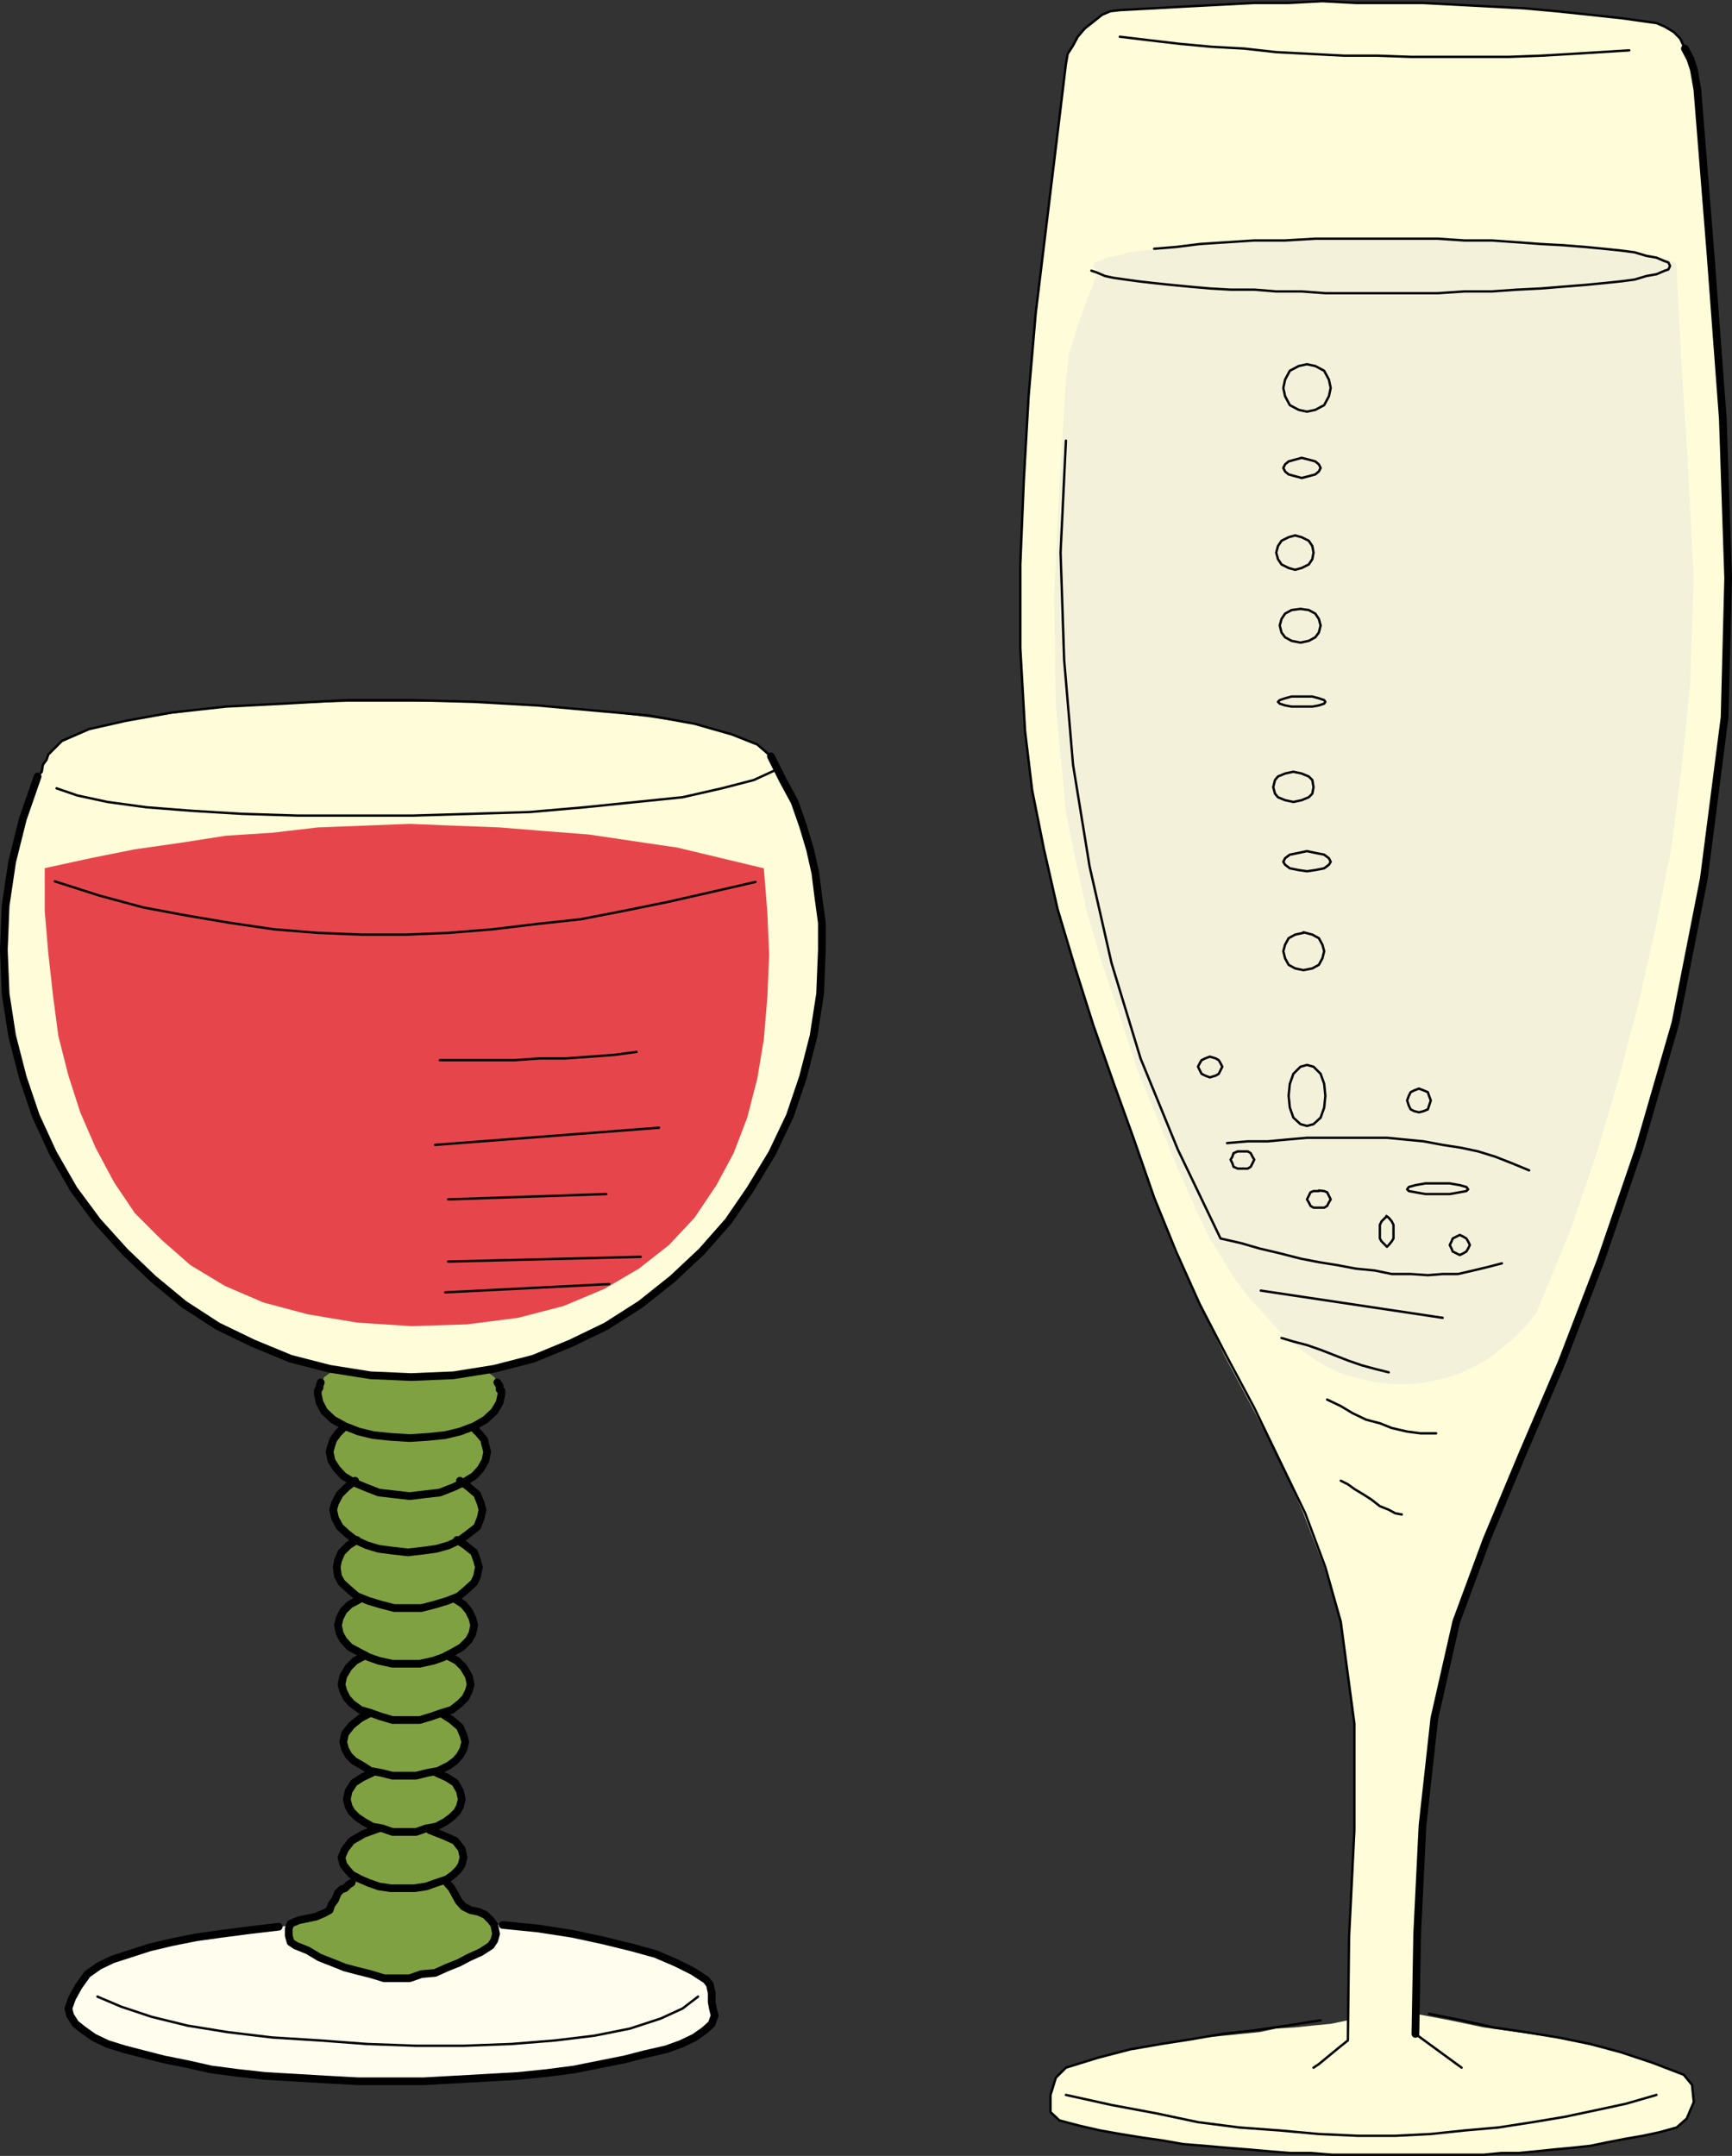<?xml version="1.0" encoding="UTF-8" standalone="no"?>
<svg
   version="1.0"
   width="125.025mm"
   height="155.626mm"
   id="svg56"
   sodipodi:docname="Wine &amp; Champagne.wmf"
   xmlns:inkscape="http://www.inkscape.org/namespaces/inkscape"
   xmlns:sodipodi="http://sodipodi.sourceforge.net/DTD/sodipodi-0.dtd"
   xmlns="http://www.w3.org/2000/svg"
   xmlns:svg="http://www.w3.org/2000/svg">
  <rect width="100%" height="100%" fill="#333333" stroke="none"/>
  <sodipodi:namedview
     id="namedview56"
     pagecolor="#ffffff"
     bordercolor="#000000"
     borderopacity="0.25"
     inkscape:showpageshadow="2"
     inkscape:pageopacity="0.0"
     inkscape:pagecheckerboard="0"
     inkscape:deskcolor="#d1d1d1"
     inkscape:document-units="mm" />
  <defs
     id="defs1">
    <pattern
       id="WMFhbasepattern"
       patternUnits="userSpaceOnUse"
       width="6"
       height="6"
       x="0"
       y="0" />
  </defs>
  <path
     style="fill:#fffdd9;fill-opacity:1;fill-rule:evenodd;stroke:none"
     d="m 367.734,551.187 -4.687,0.97 -5.01,0.485 -4.687,0.485 -5.171,0.323 -4.525,0.97 -5.01,0.485 -4.687,0.485 -5.171,0.485 -4.687,0.808 -5.01,0.485 -4.687,0.97 -4.525,0.97 -5.171,0.808 -4.525,1.454 -4.687,1.454 -4.687,1.293 -2.747,2.747 -1.454,4.686 v 4.686 l 2.424,2.262 5.495,1.454 5.656,1.293 5.495,0.97 5.979,0.97 5.656,0.808 5.495,0.97 5.979,0.485 5.495,0.485 6.141,0.485 5.495,0.485 5.979,0.485 h 5.656 l 5.979,0.485 h 5.495 5.979 5.656 4.687 5.01 4.687 5.01 4.687 l 5.01,-0.485 h 4.687 l 5.01,-0.485 4.687,-0.485 5.171,-0.485 4.525,-0.485 4.687,-0.97 5.01,-0.97 4.687,-0.808 4.525,-0.97 4.687,-1.293 2.747,-2.424 1.939,-4.525 -0.485,-4.686 -2.262,-2.747 -8.888,-3.232 -8.727,-2.909 -9.212,-2.262 -8.727,-1.778 -9.858,-1.454 -9.212,-1.293 -9.212,-1.939 -9.373,-1.778 0.485,-26.501 1.454,-27.632 3.232,-27.309 5.979,-25.531 8.242,-22.3 9.858,-23.592 10.666,-24.885 10.989,-27.794 10.666,-30.702 9.373,-34.096 7.757,-39.428 5.656,-43.953 0.97,-37.974 -1.454,-43.468 L 466.637,68.838 463.081,24.4 462.112,18.906 460.172,13.251 456.617,8.726 451.931,6.302 442.719,5.009 433.831,4.04 424.619,3.07 415.731,2.262 406.519,1.778 397.308,1.293 388.096,0.808 h -9.212 -8.888 l -9.212,-0.485 -9.212,0.485 h -9.373 l -9.212,0.485 -9.373,0.485 -8.727,0.485 -9.212,0.485 -2.747,0.323 -2.262,0.97 -2.424,1.939 -2.262,1.778 -1.939,2.262 -1.293,2.424 -1.454,2.262 -0.485,2.747 -2.747,22.784 -2.747,22.623 -2.747,22.623 -1.939,22.623 -1.293,22.784 -0.97,23.108 v 22.784 l 1.293,22.623 1.939,16.159 3.232,16.159 3.717,16.321 4.687,15.674 5.01,15.836 5.495,15.674 5.656,15.674 5.495,15.836 5.656,14.705 6.787,14.382 6.949,14.382 7.434,13.897 7.434,14.382 6.464,14.382 5.656,14.705 4.525,14.866 3.717,26.824 v 27.309 l -1.454,27.309 z"
     id="path1" />
  <path
     style="fill:#f3f1da;fill-opacity:1;fill-rule:evenodd;stroke:none"
     d="m 457.425,73.039 1.454,28.117 1.778,28.278 1.454,28.763 -0.97,28.278 -2.262,22.138 -2.747,21.815 -4.202,21.653 -4.687,20.845 -5.495,21.007 -5.979,20.199 -6.949,20.522 -7.919,19.391 -1.778,4.201 -2.909,3.555 -3.232,3.393 -3.232,2.585 -3.717,2.909 -4.04,2.262 -4.202,1.939 -4.202,1.293 -4.687,0.97 -4.04,0.485 h -4.687 l -4.687,-0.485 -4.525,-0.97 -4.687,-1.293 -4.202,-1.939 -3.717,-2.262 -5.01,-3.717 -4.687,-4.201 -4.04,-4.525 -4.202,-4.686 -3.879,-5.171 -3.071,-5.009 -3.394,-5.494 -2.747,-5.656 -5.979,-13.412 -5.495,-13.412 -5.656,-13.897 -4.525,-13.897 -4.687,-13.897 -4.202,-13.897 -3.071,-13.897 -2.909,-14.382 -2.747,-29.086 -0.485,-29.571 1.454,-29.733 1.778,-29.571 0.97,-7.433 2.262,-7.433 2.747,-7.433 2.909,-7.433 -0.485,-0.323 -0.485,-0.485 h -0.485 v -0.485 l 0.485,-0.97 0.97,-0.323 2.262,-0.97 2.747,-0.485 3.232,-0.97 3.717,-0.485 4.687,-0.485 5.01,-0.485 5.979,-0.485 6.141,-0.323 6.464,-0.485 6.949,-0.485 h 7.434 l 7.272,-0.485 h 7.919 8.403 8.242 7.919 l 7.434,0.485 h 7.272 l 6.949,0.485 6.464,0.485 6.141,0.323 5.979,0.485 5.171,0.485 4.525,0.485 3.717,0.485 3.232,0.97 2.747,0.485 2.424,0.97 0.97,0.323 0.323,0.97 z"
     id="path2" />
  <path
     style="fill:#fffdee;fill-opacity:1;fill-rule:evenodd;stroke:none"
     d="m 108.033,524.363 h 7.757 l 7.434,0.485 h 6.949 l 7.111,0.323 6.949,0.97 5.979,0.485 5.979,0.97 5.979,0.97 5.01,1.293 5.171,0.97 4.202,1.293 4.202,1.616 3.717,1.293 3.232,1.778 2.747,1.454 2.262,1.939 0.97,1.778 0.485,2.262 v 2.424 l 0.323,1.293 v 1.939 l -0.323,2.262 -1.939,1.778 -2.747,1.939 -3.717,1.778 -4.525,1.454 -5.171,1.293 -5.979,1.454 -6.626,1.293 -6.787,1.454 -7.434,0.97 -7.919,0.808 -8.403,0.485 -8.727,0.485 -8.727,0.485 h -8.888 -8.727 l -8.888,-0.485 -8.242,-0.485 -8.404,-0.485 -7.272,-0.808 -7.434,-0.97 -6.464,-1.454 -6.464,-1.293 -5.656,-1.454 -5.01,-1.293 -4.687,-1.454 -3.717,-1.778 -2.747,-1.939 -2.262,-1.778 -1.454,-2.262 -0.485,-1.939 0.97,-2.747 1.778,-3.232 2.424,-3.393 3.232,-2.262 2.747,-1.293 3.232,-0.97 3.232,-1.454 4.04,-1.293 4.363,-0.97 4.525,-0.97 4.687,-0.808 5.171,-0.97 5.495,-0.97 5.495,-0.485 5.979,-0.485 5.979,-0.485 5.979,-0.323 6.626,-0.485 h 6.464 z"
     id="path3" />
  <path
     style="fill:#80a141;fill-opacity:1;fill-rule:evenodd;stroke:none"
     d="m 128.719,389.111 1.939,1.939 1.454,1.293 0.323,1.939 0.485,1.778 -0.485,2.424 -1.293,2.262 -1.778,1.939 -2.909,1.778 2.424,1.293 1.293,1.939 0.97,2.424 0.485,1.778 -0.485,2.262 -1.293,2.424 -1.939,1.778 -2.747,1.778 2.262,1.454 1.939,1.939 0.808,2.262 0.485,1.778 -0.485,2.424 -1.293,2.262 -2.424,1.778 -2.747,1.939 2.262,1.293 1.939,1.939 0.97,2.262 0.485,1.939 -0.485,2.585 -1.454,1.939 -2.262,2.424 -3.232,1.293 2.747,1.454 1.778,1.778 1.454,2.424 0.485,2.262 -0.485,2.262 -1.939,2.424 -2.747,1.778 -3.232,1.293 2.909,1.454 2.262,1.939 1.293,2.262 0.485,2.262 -0.485,2.262 -1.778,2.424 -2.747,1.778 -3.232,1.454 2.747,1.293 2.262,1.939 1.778,2.262 0.485,2.262 -0.808,2.909 -1.939,1.939 -3.232,1.778 -3.717,1.293 4.202,1.454 3.232,1.939 1.778,1.778 0.97,2.747 -0.485,1.939 -0.808,1.293 -1.939,1.454 -2.262,1.293 1.454,1.454 1.293,2.262 1.454,1.939 1.293,1.778 1.939,0.97 2.262,0.808 1.778,0.485 1.454,1.454 0.97,1.293 0.485,2.424 -0.485,1.778 -0.97,1.454 -2.747,1.778 -3.232,1.454 -2.747,1.454 -3.232,1.293 -3.232,1.454 -3.717,0.323 -3.232,1.131 h -3.232 -3.717 l -3.717,-1.131 -3.232,-0.808 -3.717,-0.97 -3.232,-1.293 -3.717,-1.454 -3.232,-1.939 -3.232,-1.293 -1.454,-1.454 -0.485,-1.778 v -1.454 l 0.485,-1.293 1.939,-0.97 2.747,-0.485 2.262,-0.485 2.262,-0.97 1.454,-1.293 0.97,-1.454 0.485,-1.293 0.808,-1.454 1.454,-0.97 1.454,-0.808 1.778,-0.97 1.939,-0.97 -2.262,-1.293 -1.939,-1.454 -0.97,-1.293 -0.485,-1.939 0.97,-2.747 2.424,-1.778 3.071,-1.939 4.202,-1.454 -3.717,-1.293 -2.747,-1.778 -2.262,-2.424 -0.485,-2.424 0.485,-2.262 1.778,-2.262 2.424,-1.939 3.232,-1.293 -3.717,-1.454 -2.909,-1.778 -1.778,-2.424 -0.485,-2.262 0.485,-2.262 1.778,-2.262 2.424,-1.939 2.747,-1.454 -3.232,-1.293 -2.747,-1.778 -1.454,-2.424 -0.485,-2.262 0.485,-2.262 1.454,-2.424 1.778,-1.778 2.747,-1.454 -3.071,-1.293 -2.424,-2.424 -1.454,-1.939 -0.485,-2.585 0.485,-1.939 1.454,-2.262 1.778,-1.939 2.424,-1.293 -2.909,-1.939 -1.778,-1.778 -1.454,-2.262 -0.323,-2.424 0.323,-1.778 0.97,-2.262 1.939,-1.939 2.262,-1.454 -2.747,-1.778 -1.939,-1.778 -1.293,-2.424 -0.485,-2.262 0.485,-1.778 0.808,-2.424 1.939,-1.939 2.424,-1.293 -2.909,-1.778 -1.778,-1.939 -1.454,-2.262 -0.485,-2.424 0.485,-1.778 0.97,-1.939 0.808,-1.778 1.939,-1.454 -3.232,-1.778 -2.424,-1.778 -1.293,-2.424 -0.485,-2.747 0.485,-2.262 1.293,-2.424 2.424,-1.778 3.232,-1.778 3.717,-1.454 4.04,-1.454 4.687,-0.485 5.171,-0.485 5.01,0.485 4.687,0.485 4.04,1.454 3.879,1.454 3.071,1.778 2.424,1.778 1.454,2.424 0.485,2.262 -0.485,2.747 -1.454,2.424 -2.747,1.778 -3.232,1.778 v 0 z"
     id="path4" />
  <path
     style="fill:#fffdd9;fill-opacity:1;fill-rule:evenodd;stroke:none"
     d="m 210.33,206.352 3.232,6.464 3.232,5.979 2.262,6.464 1.939,6.464 1.454,6.464 0.808,6.464 0.97,7.11 v 7.433 l -0.485,11.958 -1.778,11.473 -2.909,11.311 -3.555,10.503 -4.848,10.18 -5.979,9.857 -5.979,8.726 -7.272,8.241 -7.919,7.433 -8.727,6.948 -9.373,5.979 -9.696,4.686 -10.181,4.201 -10.666,2.747 -11.151,1.778 -11.474,0.485 -11.151,-0.485 -11.151,-1.778 -10.666,-2.747 -10.181,-4.201 -9.696,-4.686 -9.212,-5.979 -8.404,-6.948 -7.757,-7.433 -7.434,-8.241 L 20.12,324.475 14.464,314.618 9.777,304.438 6.222,293.934 3.313,282.623 1.535,271.15 1.05,259.192 l 0.97,-13.897 2.262,-13.574 3.717,-13.412 5.171,-12.443 3.717,-3.717 7.434,-3.232 10.02,-2.262 12.605,-1.939 14.706,-1.939 15.837,-0.808 17.13,-0.485 h 17.615 17.13 l 17.13,0.97 16.161,1.454 14.383,1.778 12.444,1.778 10.181,2.909 6.949,2.747 z"
     id="path5" />
  <path
     style="fill:#e6464b;fill-opacity:1;fill-rule:evenodd;stroke:none"
     d="m 12.04,236.893 12.605,-2.747 12.12,-2.424 12.444,-1.778 12.444,-1.939 12.605,-0.808 12.444,-1.454 12.605,-0.485 12.444,-0.485 11.959,0.485 12.605,0.485 11.959,0.97 12.444,0.97 11.959,1.778 12.12,1.778 12.12,2.909 11.474,2.747 0.97,12.119 0.485,11.473 -0.485,11.473 -0.97,11.635 -1.778,10.665 -2.747,10.665 -3.717,9.695 -4.687,8.726 -5.979,8.888 -6.949,7.433 -8.242,6.464 -9.373,5.494 -11.151,4.686 -12.444,3.232 -13.898,1.778 -15.191,0.485 -14.868,-0.97 -13.413,-2.262 -12.12,-3.232 -10.504,-4.525 -9.373,-5.656 -7.919,-6.948 -7.272,-7.272 -5.656,-8.403 -5.01,-9.372 -4.202,-9.695 -3.232,-10.019 -2.747,-10.827 -1.454,-10.988 -1.293,-11.635 -0.97,-11.473 v -11.635 0 z"
     id="path6" />
  <path
     style="fill:none;stroke:#000000;stroke-width:2.101px;stroke-linecap:round;stroke-linejoin:round;stroke-miterlimit:4;stroke-dasharray:none;stroke-opacity:1"
     d="m 210.33,206.352 3.232,6.464 3.232,5.979 2.262,6.464 1.939,6.464 1.454,6.464 0.808,6.464 0.97,7.11 v 7.433 l -0.485,11.958 -1.778,11.473 -2.909,11.311 -3.555,10.503 -4.848,10.18 -5.979,9.857 -5.979,8.726 -7.272,8.241 -7.919,7.433 -8.727,6.948 -9.373,5.979 -9.696,4.686 -10.181,4.201 -10.666,2.747 -11.151,1.778 -11.474,0.485 -11.151,-0.485 -11.151,-1.778 -10.666,-2.747 -10.181,-4.201 -9.696,-4.686 -9.212,-5.979 -8.404,-6.948 -7.757,-7.433 -7.434,-8.241 L 20.12,324.475 14.464,314.618 9.777,304.438 6.222,293.934 3.313,282.623 1.535,271.15 1.05,259.192 1.535,247.073 3.313,235.115 6.222,223.481 10.262,211.846"
     id="path7" />
  <path
     style="fill:none;stroke:#000000;stroke-width:0.646px;stroke-linecap:round;stroke-linejoin:round;stroke-miterlimit:4;stroke-dasharray:none;stroke-opacity:1"
     d="m 10.262,211.846 1.131,-1.293 0.323,-1.939 0.97,-1.293 0.485,-1.454 3.717,-3.717 7.434,-3.232 10.02,-2.262 12.605,-2.262 14.706,-1.616 15.837,-0.808 17.13,-0.97 h 17.615 l 17.13,0.485 17.13,0.97 16.161,1.454 14.383,1.293 12.444,2.262 10.181,2.909 6.949,2.747 3.717,3.232"
     id="path8" />
  <path
     style="fill:none;stroke:#000000;stroke-width:0.646px;stroke-linecap:round;stroke-linejoin:round;stroke-miterlimit:4;stroke-dasharray:none;stroke-opacity:1"
     d="m 15.433,215.078 5.656,1.939 8.242,1.778 10.666,1.454 12.444,0.97 13.413,0.808 15.353,0.485 h 15.353 16.161 l 16.161,-0.485 15.676,-0.485 14.868,-1.293 14.221,-1.454 12.605,-1.293 10.666,-2.424 8.727,-2.262 5.979,-2.747"
     id="path9" />
  <path
     style="fill:none;stroke:#000000;stroke-width:2.101px;stroke-linecap:round;stroke-linejoin:round;stroke-miterlimit:4;stroke-dasharray:none;stroke-opacity:1"
     d="m 135.668,377.154 0.646,0.97 v 0.97 l 0.485,0.323 v 0.97 l -0.485,2.262 -1.454,2.424 -2.424,2.262 -3.071,1.778 -3.879,1.454 -4.04,0.97 -4.687,0.485 -5.01,0.323 -5.171,-0.323 -4.687,-0.485 -4.04,-0.97 -3.717,-1.454 -3.232,-1.778 -2.424,-2.262 -1.293,-2.424 -0.485,-2.262 v -0.97 l 0.485,-0.808 v -0.485 l 0.323,-0.97"
     id="path10" />
  <path
     style="fill:none;stroke:#000000;stroke-width:2.101px;stroke-linecap:round;stroke-linejoin:round;stroke-miterlimit:4;stroke-dasharray:none;stroke-opacity:1"
     d="m 129.204,389.596 1.454,1.454 1.454,1.778 0.323,1.454 0.485,1.778 -0.485,2.424 -1.293,2.262 -1.778,1.939 -2.909,1.778 -2.747,1.293 -3.717,1.454 -4.202,0.485 -4.04,0.485 -4.202,-0.485 -4.202,-0.485 -3.717,-1.454 -3.071,-1.293 -2.909,-1.778 -1.778,-1.939 -1.454,-2.262 -0.485,-2.424 0.485,-1.778 0.485,-1.454 1.293,-1.778 1.454,-1.454"
     id="path11" />
  <path
     style="fill:none;stroke:#000000;stroke-width:2.101px;stroke-linecap:round;stroke-linejoin:round;stroke-miterlimit:4;stroke-dasharray:none;stroke-opacity:1"
     d="m 125.487,403.978 2.424,1.778 2.262,1.939 0.97,2.424 0.485,1.778 -0.485,2.262 -0.97,2.424 -2.262,1.778 -2.424,1.778 -3.071,1.454 -3.394,0.97 -3.555,0.485 -4.202,0.485 -4.202,-0.485 -3.717,-0.485 -3.232,-0.97 -3.232,-1.454 -2.262,-1.778 -1.939,-1.778 -1.293,-2.424 -0.485,-2.262 0.485,-1.778 1.293,-2.424 1.939,-1.939 2.262,-1.778"
     id="path12" />
  <path
     style="fill:none;stroke:#000000;stroke-width:2.101px;stroke-linecap:round;stroke-linejoin:round;stroke-miterlimit:4;stroke-dasharray:none;stroke-opacity:1"
     d="m 124.679,420.137 2.262,1.454 2.424,1.939 0.808,2.262 0.485,1.778 -0.485,2.424 -0.808,1.778 -1.939,1.778 -2.262,1.939 -3.232,1.293 -3.232,0.97 -3.717,0.97 h -3.717 -3.717 l -3.717,-0.97 -3.232,-0.97 -3.232,-1.293 -2.262,-1.939 -1.939,-1.778 -0.97,-1.778 -0.323,-2.424 0.323,-1.778 0.97,-2.262 1.939,-1.939 2.262,-1.454"
     id="path13" />
  <path
     style="fill:none;stroke:#000000;stroke-width:2.101px;stroke-linecap:round;stroke-linejoin:round;stroke-miterlimit:4;stroke-dasharray:none;stroke-opacity:1"
     d="m 124.194,436.296 2.262,1.454 1.454,1.778 0.97,1.939 0.485,1.939 -0.485,2.262 -0.97,1.778 -1.939,1.939 -2.262,1.293 -2.747,1.454 -2.747,0.97 -3.717,0.808 h -3.717 -3.717 l -3.717,-0.808 -2.747,-0.97 -2.747,-1.454 -2.424,-1.293 -1.778,-1.939 -0.97,-1.778 -0.485,-2.262 0.485,-1.939 0.97,-1.939 1.778,-1.778 2.424,-1.293"
     id="path14" />
  <path
     style="fill:none;stroke:#000000;stroke-width:2.101px;stroke-linecap:round;stroke-linejoin:round;stroke-miterlimit:4;stroke-dasharray:none;stroke-opacity:1"
     d="m 121.932,451.647 2.747,1.454 1.778,1.778 1.454,2.424 0.485,2.262 -0.485,1.778 -0.97,1.939 -1.454,1.454 -2.262,1.778 -2.747,0.808 -2.747,0.97 -3.232,0.97 h -3.717 -3.717 l -3.232,-0.97 -2.747,-0.97 -2.747,-0.808 -2.424,-1.778 -1.293,-1.454 -0.97,-1.939 -0.485,-1.778 0.485,-2.262 1.454,-2.424 1.778,-1.778 2.747,-1.454"
     id="path15" />
  <path
     style="fill:none;stroke:#000000;stroke-width:2.101px;stroke-linecap:round;stroke-linejoin:round;stroke-miterlimit:4;stroke-dasharray:none;stroke-opacity:1"
     d="m 120.962,467.806 2.262,1.454 2.262,1.939 0.97,2.262 0.485,1.778 -0.485,1.939 -0.97,1.778 -1.293,1.454 -1.778,1.293 -2.909,1.454 -2.747,0.485 -3.232,0.808 h -3.232 -3.232 l -3.232,-0.808 -2.747,-0.485 -2.262,-1.454 -2.262,-1.293 -1.454,-1.454 -0.97,-1.778 -0.485,-1.939 0.485,-2.262 1.778,-2.262 2.424,-1.939 2.747,-1.454"
     id="path16" />
  <path
     style="fill:none;stroke:#000000;stroke-width:2.101px;stroke-linecap:round;stroke-linejoin:round;stroke-miterlimit:4;stroke-dasharray:none;stroke-opacity:1"
     d="m 119.023,483.642 2.909,1.293 2.262,1.454 1.293,2.262 0.485,2.262 -0.485,1.939 -0.808,1.454 -1.454,1.454 -1.778,1.293 -2.424,1.293 -2.747,0.485 -2.747,0.97 h -3.232 -3.232 l -2.747,-0.97 -2.747,-0.485 -2.262,-1.293 -1.939,-1.293 -1.454,-1.454 -0.808,-1.454 -0.485,-1.939 0.485,-2.262 1.454,-2.262 2.262,-1.454 2.747,-1.293"
     id="path17" />
  <path
     style="fill:none;stroke:#000000;stroke-width:2.101px;stroke-linecap:round;stroke-linejoin:round;stroke-miterlimit:4;stroke-dasharray:none;stroke-opacity:1"
     d="m 117.245,499.317 3.717,1.454 3.232,1.454 1.778,2.262 0.485,2.262 -0.485,1.939 -0.808,1.293 -1.454,1.454 -1.778,1.293 -2.909,0.97 -2.747,0.97 -3.232,0.485 h -3.232 -3.232 l -3.232,-0.485 -2.747,-0.97 -2.262,-0.97 -2.424,-1.293 -1.293,-1.454 -0.97,-1.293 -0.485,-1.939 0.97,-2.262 1.778,-2.262 3.394,-1.939 4.04,-1.454"
     id="path18" />
  <path
     style="fill:none;stroke:#000000;stroke-width:2.101px;stroke-linecap:round;stroke-linejoin:round;stroke-miterlimit:4;stroke-dasharray:none;stroke-opacity:1"
     d="m 137.123,525.171 9.696,0.97 9.373,1.454 8.242,1.778 7.919,1.939 6.464,1.778 5.656,2.424 4.525,2.262 3.717,2.424 0.97,1.293 0.485,2.262 v 2.424 l 0.323,1.778 0.485,1.939 -0.808,2.262 -1.939,1.778 -2.747,1.939 -3.717,1.778 -4.04,1.454 -5.656,1.293 -5.656,1.454 -6.464,1.293 -7.272,1.454 -7.434,0.97 -7.919,0.808 -8.403,0.485 -8.727,0.485 -8.727,0.485 h -8.888 -8.727 l -8.888,-0.485 -8.242,-0.485 -8.404,-0.485 -7.272,-0.808 -7.434,-0.97 -6.464,-1.454 -6.464,-1.293 -5.656,-1.454 -5.01,-1.293 -4.687,-1.454 -3.717,-1.778 -2.747,-1.939 -2.262,-1.778 -1.454,-2.262 -0.485,-1.939 0.97,-2.747 1.778,-3.232 2.424,-3.393 3.232,-2.262 3.717,-1.778 4.525,-1.454 5.495,-1.778 6.141,-1.454 6.464,-1.293 6.949,-0.97 7.434,-0.97 8.242,-0.97"
     id="path19" />
  <path
     style="fill:none;stroke:#000000;stroke-width:2.101px;stroke-linecap:round;stroke-linejoin:round;stroke-miterlimit:4;stroke-dasharray:none;stroke-opacity:1"
     d="m 95.913,513.698 -0.808,0.485 -0.97,0.97 -0.97,0.323 -0.97,0.97 -0.808,1.939 -0.97,1.293 -0.485,1.454 -1.454,0.808 -2.262,0.97 -2.262,0.485 -2.424,0.485 -2.262,0.97 -0.485,1.293 v 1.939 l 0.485,1.778 1.454,0.97 3.232,1.293 3.232,1.939 3.717,1.454 3.232,1.293 3.717,0.97 3.232,0.808 3.717,1.131 h 3.717 3.232 l 3.232,-1.131 3.717,-0.323 3.232,-1.454 3.232,-1.293 2.747,-1.454 3.232,-1.454 2.747,-1.778 0.97,-1.454 0.485,-1.778 -0.485,-2.424 -0.97,-1.293 -1.454,-1.454 -1.778,-0.808 -2.262,-0.485 -1.939,-0.97 -1.293,-1.454 -0.97,-1.778 -0.97,-1.778 -1.293,-1.454"
     id="path20" />
  <path
     style="fill:none;stroke:#000000;stroke-width:0.646px;stroke-linecap:round;stroke-linejoin:round;stroke-miterlimit:4;stroke-dasharray:none;stroke-opacity:1"
     d="m 26.584,544.724 6.464,2.747 8.242,2.747 9.858,2.424 10.989,1.778 12.12,1.454 12.928,0.808 12.928,0.97 13.413,0.485 h 12.928 l 13.09,-0.485 11.959,-0.97 10.666,-1.293 9.696,-1.939 8.403,-2.747 5.979,-2.747 4.202,-3.232"
     id="path21" />
  <path
     style="fill:none;stroke:#000000;stroke-width:0.646px;stroke-linecap:round;stroke-linejoin:round;stroke-miterlimit:4;stroke-dasharray:none;stroke-opacity:1"
     d="m 14.949,240.448 12.12,3.878 11.959,3.232 12.12,2.262 11.474,1.939 12.12,1.778 11.959,0.97 12.12,0.485 h 11.959 l 11.636,-0.485 11.959,-0.97 12.12,-1.454 11.959,-1.293 11.636,-2.262 11.959,-2.424 12.12,-2.747 11.959,-2.747"
     id="path22" />
  <path
     style="fill:none;stroke:#000000;stroke-width:0.646px;stroke-linecap:round;stroke-linejoin:round;stroke-miterlimit:4;stroke-dasharray:none;stroke-opacity:1"
     d="m 119.992,289.248 h 6.464 6.949 6.949 l 6.949,-0.485 h 6.949 l 6.949,-0.485 6.464,-0.485 5.979,-0.808"
     id="path23" />
  <path
     style="fill:none;stroke:#000000;stroke-width:0.646px;stroke-linecap:round;stroke-linejoin:round;stroke-miterlimit:4;stroke-dasharray:none;stroke-opacity:1"
     d="m 118.699,312.356 61.087,-4.686"
     id="path24" />
  <path
     style="fill:none;stroke:#000000;stroke-width:0.646px;stroke-linecap:round;stroke-linejoin:round;stroke-miterlimit:4;stroke-dasharray:none;stroke-opacity:1"
     d="m 122.255,327.222 43.149,-1.454"
     id="path25" />
  <path
     style="fill:none;stroke:#000000;stroke-width:0.646px;stroke-linecap:round;stroke-linejoin:round;stroke-miterlimit:4;stroke-dasharray:none;stroke-opacity:1"
     d="m 122.255,344.189 52.522,-1.293"
     id="path26" />
  <path
     style="fill:none;stroke:#000000;stroke-width:0.646px;stroke-linecap:round;stroke-linejoin:round;stroke-miterlimit:4;stroke-dasharray:none;stroke-opacity:1"
     d="m 121.447,352.592 44.765,-2.262"
     id="path27" />
  <path
     style="fill:none;stroke:#000000;stroke-width:0.646px;stroke-linecap:round;stroke-linejoin:round;stroke-miterlimit:4;stroke-dasharray:none;stroke-opacity:1"
     d="m 386.157,554.904 12.605,9.211"
     id="path28" />
  <path
     style="fill:none;stroke:#000000;stroke-width:2.101px;stroke-linecap:round;stroke-linejoin:round;stroke-miterlimit:4;stroke-dasharray:none;stroke-opacity:1"
     d="m 459.688,13.251 1.454,2.747 0.97,2.909 0.485,2.747 0.485,2.747 3.555,44.438 3.394,45.407 1.454,43.468 -0.97,37.974 -5.656,43.953 -7.757,39.428 -9.858,34.096 -10.504,30.702 -10.666,27.794 -10.666,24.885 -9.858,23.592 -8.242,22.3 -5.979,26.339 -3.232,29.248 -1.454,29.571 -0.485,27.309"
     id="path29" />
  <path
     style="fill:none;stroke:#000000;stroke-width:0.646px;stroke-linecap:round;stroke-linejoin:round;stroke-miterlimit:4;stroke-dasharray:none;stroke-opacity:1"
     d="m 358.361,564.115 1.454,-0.97 2.747,-2.262 2.747,-2.262 2.424,-1.939 0.323,-28.117 1.454,-29.248 v -29.086 l -3.717,-27.794 -4.202,-14.866 -5.495,-14.705 -6.949,-14.382 -6.949,-14.382 -7.434,-13.897 -7.434,-14.382 -6.464,-14.382 -5.979,-14.705 -5.495,-15.836 -5.656,-15.674 -5.495,-15.674 -5.01,-15.836 -4.687,-15.674 -3.717,-16.321 -3.232,-16.159 -1.939,-16.159 -1.293,-22.623 v -22.784 l 0.97,-23.108 1.293,-22.784 1.939,-22.623 2.747,-22.623 2.747,-22.623 2.747,-22.784 0.485,-2.747 1.454,-2.262 1.293,-2.424 1.939,-2.262 2.262,-1.778 2.424,-1.939 2.262,-0.97 2.747,-0.323 9.212,-0.485 8.727,-0.485 9.373,-0.485 9.212,-0.485 h 9.373 l 9.212,-0.485 9.212,0.485 h 8.888 9.212 l 9.212,0.485 9.212,0.485 9.212,0.485 8.888,0.808 9.212,0.97 8.888,0.97 9.212,1.293 2.262,0.97 2.424,1.454 1.778,1.778 1.293,2.747"
     id="path30" />
  <path
     style="fill:none;stroke:#000000;stroke-width:0.646px;stroke-linecap:round;stroke-linejoin:round;stroke-miterlimit:4;stroke-dasharray:none;stroke-opacity:1"
     d="m 360.3,551.187 -9.212,1.454 -8.888,1.293 -8.727,0.97 -8.403,1.454 -8.242,1.293 -8.403,1.454 -8.727,2.262 -8.888,2.747 -2.747,2.747 -1.454,4.686 v 4.686 l 2.424,2.262 5.495,1.454 5.656,1.293 5.495,0.97 5.979,0.97 5.656,0.808 5.495,0.97 5.979,0.485 5.495,0.485 6.141,0.485 5.495,0.485 5.979,0.485 h 5.656 l 5.979,0.485 h 5.495 5.979 5.656 4.687 5.01 4.687 5.01 4.687 l 5.01,-0.485 h 4.687 l 5.01,-0.485 4.687,-0.485 5.171,-0.485 4.525,-0.485 4.687,-0.97 5.01,-0.97 4.687,-0.808 4.525,-0.97 4.687,-1.293 2.747,-2.424 1.939,-4.525 -0.485,-4.686 -2.262,-2.747 -8.403,-3.232 -8.727,-2.909 -8.403,-2.262 -8.727,-1.778 -8.888,-1.454 -8.727,-1.293 -8.727,-1.939 -8.888,-1.778"
     id="path31" />
  <path
     style="fill:none;stroke:#000000;stroke-width:0.646px;stroke-linecap:round;stroke-linejoin:round;stroke-miterlimit:4;stroke-dasharray:none;stroke-opacity:1"
     d="m 314.889,67.868 5.979,-0.485 6.464,-0.808 7.434,-0.485 7.434,-0.485 h 8.403 l 8.242,-0.485 h 8.403 8.727 8.403 7.919 l 7.272,0.485 h 7.434 l 6.949,0.485 6.464,0.485 5.979,0.323 6.141,0.485 5.01,0.485 4.687,0.485 3.717,0.485 3.232,0.97 2.747,0.485 2.262,0.97 0.97,0.323 0.485,0.97 -0.485,0.97 -0.97,0.323 -2.262,0.97 -2.747,0.485 -3.232,0.97 -3.717,0.485 -4.687,0.485 -5.01,0.485 -6.141,0.485 -5.979,0.485 -6.464,0.323 -6.949,0.485 h -7.434 l -7.272,0.485 h -7.919 -8.403 -6.949 -7.434 l -6.464,-0.485 h -6.949 l -5.979,-0.485 h -6.464 l -5.656,-0.323 -5.495,-0.485 -5.01,-0.485 -4.687,-0.485 -4.202,-0.485 -3.555,-0.485 -3.394,-0.485 -2.262,-0.485 -2.262,-0.97 -1.454,-0.485"
     id="path32" />
  <path
     style="fill:none;stroke:#000000;stroke-width:0.646px;stroke-linecap:round;stroke-linejoin:round;stroke-miterlimit:4;stroke-dasharray:none;stroke-opacity:1"
     d="m 290.81,120.224 -1.454,30.541 0.97,29.248 2.424,28.602 4.525,27.794 5.979,26.339 7.919,26.016 10.181,24.885 11.636,24.239 5.656,1.293 5.01,1.454 5.495,1.293 5.656,1.454 5.01,0.97 5.01,0.808 5.171,0.97 5.01,0.485 4.687,0.97 h 5.171 l 4.687,0.323 4.04,-0.323 h 4.202 l 4.202,-0.97 4.04,-0.97 3.717,-0.97"
     id="path33" />
  <path
     style="fill:none;stroke:#000000;stroke-width:0.646px;stroke-linecap:round;stroke-linejoin:round;stroke-miterlimit:4;stroke-dasharray:none;stroke-opacity:1"
     d="m 334.766,311.871 5.656,-0.485 h 5.495 l 5.171,-0.485 5.495,-0.485 h 5.495 5.656 5.01 5.656 l 5.01,0.485 5.01,0.485 5.171,0.97 5.171,0.808 4.525,0.97 4.687,1.454 4.525,1.778 4.687,1.939"
     id="path34" />
  <path
     style="fill:none;stroke:#000000;stroke-width:0.646px;stroke-linecap:round;stroke-linejoin:round;stroke-miterlimit:4;stroke-dasharray:none;stroke-opacity:1"
     d="m 343.978,352.107 49.613,7.433"
     id="path35" />
  <path
     style="fill:none;stroke:#000000;stroke-width:0.646px;stroke-linecap:round;stroke-linejoin:round;stroke-miterlimit:4;stroke-dasharray:none;stroke-opacity:1"
     d="m 349.634,365.034 3.232,0.97 3.717,0.97 3.717,1.293 3.717,1.454 3.717,1.454 3.717,1.293 3.555,0.97 3.879,0.97"
     id="path36" />
  <path
     style="fill:none;stroke:#000000;stroke-width:0.646px;stroke-linecap:round;stroke-linejoin:round;stroke-miterlimit:4;stroke-dasharray:none;stroke-opacity:1"
     d="m 362.078,381.84 3.717,1.778 3.232,1.939 3.717,1.778 3.717,0.97 3.232,1.293 4.202,0.97 3.717,0.485 h 4.202"
     id="path37" />
  <path
     style="fill:none;stroke:#000000;stroke-width:0.646px;stroke-linecap:round;stroke-linejoin:round;stroke-miterlimit:4;stroke-dasharray:none;stroke-opacity:1"
     d="m 365.795,403.978 1.939,0.97 1.778,1.293 2.424,1.454 2.262,1.454 2.262,1.778 2.424,0.97 1.778,0.97 1.778,0.323"
     id="path38" />
  <path
     style="fill:none;stroke:#000000;stroke-width:0.646px;stroke-linecap:round;stroke-linejoin:round;stroke-miterlimit:4;stroke-dasharray:none;stroke-opacity:1"
     d="m 305.516,10.019 8.08,0.97 8.242,0.97 8.727,0.808 8.888,0.485 8.727,0.97 9.373,0.485 9.212,0.485 h 9.212 l 8.888,0.323 h 9.212 8.727 8.888 l 8.727,-0.323 8.403,-0.485 7.919,-0.485 7.757,-0.485"
     id="path39" />
  <path
     style="fill:none;stroke:#000000;stroke-width:0.646px;stroke-linecap:round;stroke-linejoin:round;stroke-miterlimit:4;stroke-dasharray:none;stroke-opacity:1"
     d="m 356.583,112.306 -2.262,-0.485 -2.424,-1.293 -1.293,-2.424 -0.485,-2.262 0.485,-2.262 1.293,-2.424 2.424,-1.293 2.262,-0.485 2.262,0.485 2.424,1.293 1.293,2.424 0.485,2.262 -0.485,2.262 -1.293,2.424 -2.424,1.293 -2.262,0.485"
     id="path40" />
  <path
     style="fill:none;stroke:#000000;stroke-width:0.646px;stroke-linecap:round;stroke-linejoin:round;stroke-miterlimit:4;stroke-dasharray:none;stroke-opacity:1"
     d="m 353.351,146.078 1.778,0.485 1.939,0.97 0.97,1.454 0.323,1.778 -0.323,1.778 -0.97,1.454 -1.939,0.97 -1.778,0.485 -1.778,-0.485 -1.939,-0.97 -0.97,-1.454 -0.485,-1.778 0.485,-1.778 0.97,-1.454 1.939,-0.97 1.778,-0.485"
     id="path41" />
  <path
     style="fill:none;stroke:#000000;stroke-width:0.646px;stroke-linecap:round;stroke-linejoin:round;stroke-miterlimit:4;stroke-dasharray:none;stroke-opacity:1"
     d="m 354.805,166.116 2.262,0.323 1.778,0.97 0.97,1.454 0.485,1.778 -0.485,1.939 -0.97,1.293 -1.778,0.97 -2.262,0.485 -2.424,-0.485 -1.778,-0.97 -0.97,-1.293 -0.485,-1.939 0.485,-1.778 0.97,-1.454 1.778,-0.97 2.424,-0.323"
     id="path42" />
  <path
     style="fill:none;stroke:#000000;stroke-width:0.646px;stroke-linecap:round;stroke-linejoin:round;stroke-miterlimit:4;stroke-dasharray:none;stroke-opacity:1"
     d="m 355.129,190.031 h 2.909 l 1.778,0.485 1.454,0.485 0.323,0.485 -0.323,0.485 -1.454,0.485 -1.778,0.323 h -2.909 -2.747 l -1.778,-0.323 -1.454,-0.485 -0.485,-0.485 0.485,-0.485 1.454,-0.485 1.778,-0.485 h 2.747"
     id="path43" />
  <path
     style="fill:none;stroke:#000000;stroke-width:0.646px;stroke-linecap:round;stroke-linejoin:round;stroke-miterlimit:4;stroke-dasharray:none;stroke-opacity:1"
     d="m 355.129,124.91 1.939,0.485 1.778,0.485 0.97,0.808 0.485,0.97 -0.485,0.97 -0.97,0.808 -1.778,0.485 -1.939,0.485 -1.778,-0.485 -1.778,-0.485 -0.97,-0.808 -0.485,-0.97 0.485,-0.97 0.97,-0.808 1.778,-0.485 1.778,-0.485"
     id="path44" />
  <path
     style="fill:none;stroke:#000000;stroke-width:0.646px;stroke-linecap:round;stroke-linejoin:round;stroke-miterlimit:4;stroke-dasharray:none;stroke-opacity:1"
     d="m 356.583,232.206 2.262,0.485 2.424,0.485 1.293,0.97 0.485,0.97 -0.485,0.808 -1.293,0.97 -2.424,0.485 -2.262,0.323 -2.262,-0.323 -2.424,-0.485 -1.293,-0.97 -0.485,-0.808 0.485,-0.97 1.293,-0.97 2.424,-0.485 2.262,-0.485"
     id="path45" />
  <path
     style="fill:none;stroke:#000000;stroke-width:0.646px;stroke-linecap:round;stroke-linejoin:round;stroke-miterlimit:4;stroke-dasharray:none;stroke-opacity:1"
     d="m 355.614,254.344 2.424,0.646 1.778,0.97 0.97,1.778 0.485,1.778 -0.485,1.939 -0.97,1.778 -1.778,0.97 -2.424,0.485 -2.262,-0.485 -1.778,-0.97 -0.97,-1.778 -0.485,-1.939 0.485,-1.778 0.97,-1.778 1.778,-0.97 2.262,-0.485"
     id="path46" />
  <path
     style="fill:none;stroke:#000000;stroke-width:0.646px;stroke-linecap:round;stroke-linejoin:round;stroke-miterlimit:4;stroke-dasharray:none;stroke-opacity:1"
     d="m 356.583,290.541 1.778,0.485 1.939,1.939 0.97,2.747 0.323,3.232 -0.323,3.232 -0.97,2.747 -1.939,1.778 -1.778,0.485 -1.778,-0.485 -1.939,-1.778 -0.97,-2.747 -0.323,-3.232 0.323,-3.232 0.97,-2.747 1.939,-1.939 1.778,-0.485"
     id="path47" />
  <path
     style="fill:none;stroke:#000000;stroke-width:0.646px;stroke-linecap:round;stroke-linejoin:round;stroke-miterlimit:4;stroke-dasharray:none;stroke-opacity:1"
     d="m 387.127,297.005 1.293,0.485 1.131,0.485 0.323,0.97 0.485,1.293 -0.485,1.454 -0.323,0.97 -1.131,0.485 -1.293,0.323 -1.293,-0.323 -0.97,-0.485 -0.485,-0.97 -0.485,-1.454 0.485,-1.293 0.485,-0.97 0.97,-0.485 1.293,-0.485"
     id="path48" />
  <path
     style="fill:none;stroke:#000000;stroke-width:0.646px;stroke-linecap:round;stroke-linejoin:round;stroke-miterlimit:4;stroke-dasharray:none;stroke-opacity:1"
     d="m 330.08,288.279 1.616,0.485 0.808,0.485 0.485,0.808 0.485,0.97 -0.485,0.97 -0.485,0.97 -0.808,0.485 -1.616,0.485 -1.293,-0.485 -0.97,-0.485 -0.485,-0.97 -0.485,-0.97 0.485,-0.97 0.485,-0.808 0.97,-0.485 1.293,-0.485"
     id="path49" />
  <path
     style="fill:none;stroke:#000000;stroke-width:0.646px;stroke-linecap:round;stroke-linejoin:round;stroke-miterlimit:4;stroke-dasharray:none;stroke-opacity:1"
     d="m 338.968,314.133 h 1.454 l 0.808,0.485 0.485,0.97 0.485,0.808 -0.485,0.97 -0.485,0.97 -0.808,0.485 h -1.454 -1.293 l -1.131,-0.485 -0.323,-0.97 -0.485,-0.97 0.485,-0.808 0.323,-0.97 1.131,-0.485 h 1.293"
     id="path50" />
  <path
     style="fill:none;stroke:#000000;stroke-width:0.646px;stroke-linecap:round;stroke-linejoin:round;stroke-miterlimit:4;stroke-dasharray:none;stroke-opacity:1"
     d="m 359.815,324.798 1.454,0.162 0.808,0.323 0.485,0.97 0.485,0.97 -0.485,0.808 -0.485,0.97 -0.808,0.485 h -1.454 -1.454 l -0.808,-0.485 -0.485,-0.97 -0.485,-0.808 0.485,-0.97 0.485,-0.97 0.808,-0.323 h 1.454"
     id="path51" />
  <path
     style="fill:none;stroke:#000000;stroke-width:0.646px;stroke-linecap:round;stroke-linejoin:round;stroke-miterlimit:4;stroke-dasharray:none;stroke-opacity:1"
     d="m 378.238,331.747 0.646,0.485 0.808,0.97 0.485,0.97 v 1.778 1.939 l -0.485,0.808 -0.808,0.97 -0.485,0.485 -0.485,-0.485 -0.97,-0.97 -0.485,-0.808 v -1.939 -1.778 l 0.485,-0.97 0.97,-0.97 0.485,-0.323"
     id="path52" />
  <path
     style="fill:none;stroke:#000000;stroke-width:0.646px;stroke-linecap:round;stroke-linejoin:round;stroke-miterlimit:4;stroke-dasharray:none;stroke-opacity:1"
     d="m 392.136,322.859 h 3.394 l 2.747,0.485 1.778,0.485 0.485,0.646 -0.485,0.485 -1.778,0.323 -2.747,0.485 h -3.232 -3.394 l -2.747,-0.485 -1.778,-0.323 -0.485,-0.485 0.485,-0.646 1.778,-0.485 2.747,-0.485 h 3.394"
     id="path53" />
  <path
     style="fill:none;stroke:#000000;stroke-width:0.646px;stroke-linecap:round;stroke-linejoin:round;stroke-miterlimit:4;stroke-dasharray:none;stroke-opacity:1"
     d="m 398.277,336.918 0.97,0.485 0.808,0.485 0.485,0.808 0.485,0.97 -0.485,0.97 -0.485,0.808 -0.808,0.485 -0.97,0.485 -0.97,-0.485 -0.97,-0.485 -0.323,-0.808 -0.485,-0.97 0.485,-0.97 0.323,-0.808 0.97,-0.485 0.97,-0.485"
     id="path54" />
  <path
     style="fill:none;stroke:#000000;stroke-width:0.646px;stroke-linecap:round;stroke-linejoin:round;stroke-miterlimit:4;stroke-dasharray:none;stroke-opacity:1"
     d="m 352.866,210.553 2.262,0.485 1.939,0.808 0.97,0.97 0.323,1.939 -0.323,1.778 -0.97,0.97 -1.939,0.808 -2.262,0.485 -2.262,-0.485 -1.939,-0.808 -0.808,-0.97 -0.485,-1.778 0.485,-1.939 0.808,-0.97 1.939,-0.808 2.262,-0.485"
     id="path55" />
  <path
     style="fill:none;stroke:#000000;stroke-width:0.646px;stroke-linecap:round;stroke-linejoin:round;stroke-miterlimit:4;stroke-dasharray:none;stroke-opacity:1"
     d="m 290.81,571.548 12.444,2.747 12.12,2.262 11.474,2.424 11.312,1.454 10.989,0.808 10.666,0.97 10.666,0.485 h 10.181 l 9.696,-0.485 9.212,-0.97 9.212,-0.808 9.373,-1.454 8.727,-1.454 8.403,-1.778 8.242,-1.778 8.403,-2.424"
     id="path56" />
</svg>
